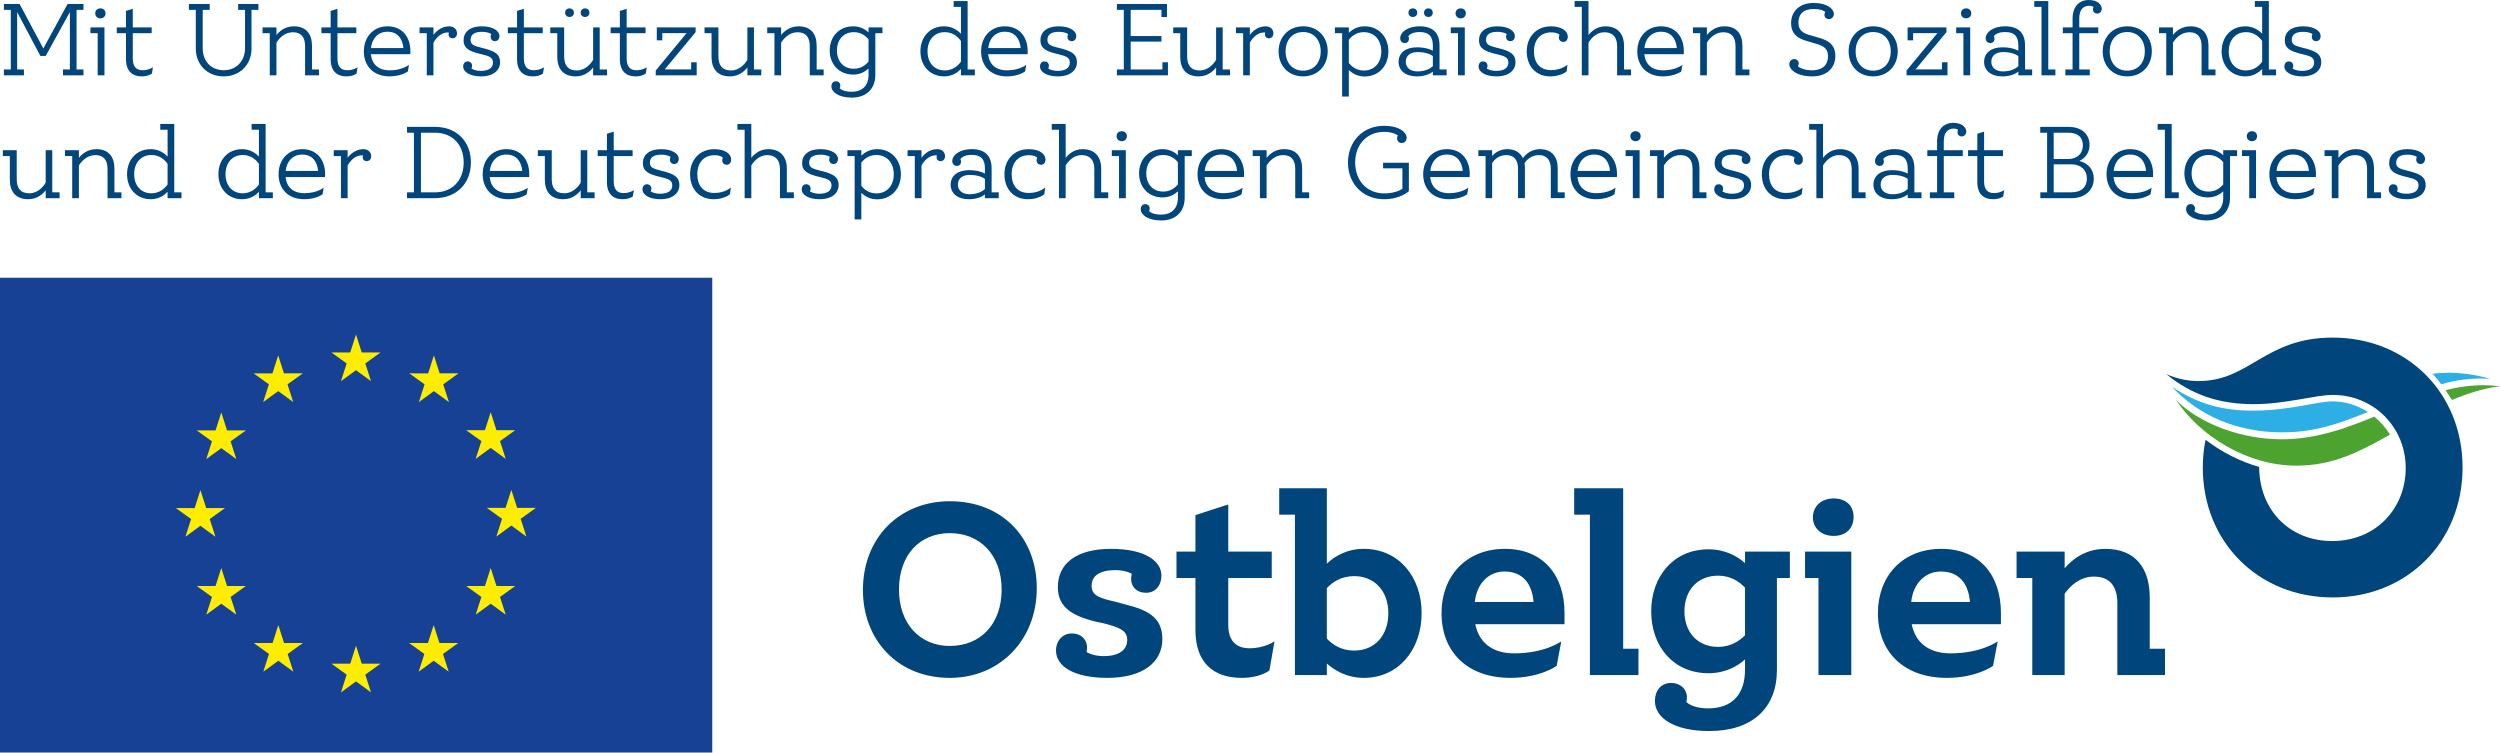 <?xml version="1.0" encoding="utf-8"?>
<!-- Generator: Adobe Illustrator 26.3.1, SVG Export Plug-In . SVG Version: 6.00 Build 0)  -->
<svg version="1.1" id="Calque_1" xmlns="http://www.w3.org/2000/svg" xmlns:xlink="http://www.w3.org/1999/xlink" x="0px" y="0px"
	 width="447.724px" height="134.774px" viewBox="0 0 447.724 134.774"
	 style="enable-background:new 0 0 447.724 134.774;" xml:space="preserve">
<g>
	<polygon style="fill:#164194;" points="0,49.734 127.558,49.734 127.558,134.774 0,134.774 0,49.734 	
		"/>
	<path style="fill:#FFED00;" d="M95.979,90.951h-3.37l-1.033-3.218l-1.03,3.222l-3.37-0.004
		l2.734,1.965l-1.022,3.176l2.688-1.968l2.691,1.968l-1.022-3.176L95.979,90.951
		L95.979,90.951z M89.545,79.001l2.733-1.961h-3.366l-1.033-3.219L86.846,77.044
		l-3.366-0.003l2.733,1.961l-1.026,3.176l2.692-1.964l2.692,1.964L89.545,79.001
		L89.545,79.001z M79.375,68.831l2.734-1.967h-3.373l-1.03-3.216l-1.029,3.223
		l-3.37-0.007l2.73,1.967l-1.022,3.177l2.695-1.968l2.688,1.968L79.375,68.831
		L79.375,68.831z M73.268,115.156l2.731,1.964l-1.023,3.177l2.692-1.965l2.691,1.965
		l-1.026-3.177l2.734-1.964h-3.37l-1.029-3.215l-1.033,3.218L73.268,115.156
		L73.268,115.156z M65.422,120.82l2.734-1.964h-3.37l-1.031-3.219l-1.03,3.223
		l-3.37-0.004l2.732,1.964l-1.022,3.177l2.691-1.964l2.69,1.964L65.422,120.82
		L65.422,120.82z M65.42,65.087l2.734-1.965h-3.37l-1.031-3.215l-1.031,3.219
		l-3.369-0.004l2.732,1.965l-1.024,3.176l2.692-1.964l2.691,1.964L65.42,65.087
		L65.42,65.087z M51.512,117.12l2.732-1.964h-3.37l-1.031-3.215l-1.03,3.218
		l-3.37-0.003l2.732,1.964l-1.022,3.177l2.692-1.965l2.69,1.965L51.512,117.12
		L51.512,117.12z M51.491,68.829l2.732-1.964h-3.37l-1.031-3.219l-1.031,3.222
		l-3.368-0.003l2.732,1.964l-1.023,3.176l2.692-1.964l2.69,1.964L51.491,68.829
		L51.491,68.829z M41.299,106.908l2.732-1.964h-3.368l-1.031-3.219l-1.031,3.222
		l-3.368-0.003l2.732,1.964l-1.024,3.176l2.692-1.967l2.692,1.967L41.299,106.908
		L41.299,106.908z M41.299,79.044l2.732-1.964h-3.368l-1.031-3.219l-1.031,3.222
		l-3.368-0.003l2.732,1.964l-1.024,3.176l2.692-1.964l2.692,1.964L41.299,79.044
		L41.299,79.044z M35.893,87.771l-1.031,3.226l-3.37-0.007l2.734,1.964
		l-1.024,3.177l2.692-1.964l2.69,1.964l-1.023-3.177l2.732-1.964h-3.368
		L35.893,87.771L35.893,87.771z M83.48,104.945l2.733,1.964l-1.026,3.176
		l2.692-1.967l2.692,1.967l-1.026-3.176l2.733-1.964h-3.366l-1.033-3.219
		L86.846,104.947L83.48,104.945L83.48,104.945z"/>
	<path style="fill:#2DAFE6;" d="M408.737,77.43c5.545,0,9.851-1.407,15.315-3.642
		c-1.903-1.243-4.14-1.905-6.292-1.905c-2.897,0-7.616,1.657-14.322,1.657
		c-5.381,0-9.85-1.159-14.487-4.305C393.836,74.534,400.789,77.43,408.737,77.43
		L408.737,77.43z"/>
	<path style="fill:#2DAFE6;" d="M445.987,67.829c-2.729-0.746-5.216-1.076-7.531-1.076
		c-0.913,0-1.904,0.083-2.816,0.164c0.497,0.581,1.076,1.243,1.572,1.904
		C439.945,67.994,442.841,67.662,445.987,67.829L445.987,67.829z"/>
	<path style="fill:#4DA32F;" d="M389.697,71.635c4.471,4.47,12.003,7.037,18.957,7.037
		c5.878,0,11.176-1.821,16.554-4.057c1.078,0.911,2.072,1.987,2.816,3.229
		c-5.379,2.98-10.017,5.547-16.804,5.547
		C402.445,83.391,394.001,78.092,389.697,71.635L389.697,71.635z"/>
	<path style="fill:#4DA32F;" d="M439.115,71.635c-0.33-0.579-0.743-1.158-1.157-1.737
		c2.152-0.581,4.469-0.912,6.871-0.912c0.911,0,1.904,0.083,2.895,0.166
		C444.829,69.566,442.013,70.393,439.115,71.635L439.115,71.635z"/>
	<path style="fill:#00457C;" d="M352.797,107.816c-0.249-3.146-1.822-5.464-5.215-5.464
		c-2.818,0-4.97,2.152-5.301,5.464H352.797L352.797,107.816z M358.345,111.792
		h-15.982c0.662,3.23,2.98,5.217,6.955,5.217c5.549,0,8.447-2.152,8.447-2.152
		l-0.827,4.389c0,0-2.9,2.154-8.282,2.154c-7.701,0-12.339-4.638-12.339-11.595
		c0-6.624,4.391-11.51,11.346-11.51c6.872,0,10.682,4.721,10.682,11.51V111.792
		L358.345,111.792z M189.12,116.514c0-1.74,1.159-3.066,2.815-3.066
		c2.071,0,3.064,1.574,2.65,3.314c0,0,1.076,0.745,3.064,0.745
		c2.567,0,4.224-0.993,4.224-2.9c0-1.737-1.409-2.235-4.224-2.98l-1.573-0.331
		c-3.81-0.993-6.625-2.401-6.625-6.128c0-4.307,3.395-6.873,9.524-6.873
		c6.044,0,9.026,2.153,9.026,4.803c0,1.739-1.076,3.063-2.733,3.063
		c-2.07,0-3.065-1.572-2.568-3.394c0,0-0.993-0.662-2.981-0.662
		c-2.732,0-4.223,0.993-4.223,2.815c0,1.822,1.574,2.235,4.472,2.897l1.491,0.416
		c4.057,0.994,6.707,2.317,6.707,6.209c0,4.223-3.561,6.958-9.854,6.958
		C192.184,121.399,189.12,119.245,189.12,116.514L189.12,116.514z M312.514,113.779
		v-8.529c-0.995-1.077-2.569-2.153-4.804-2.153c-3.726,0-6.045,2.65-6.045,6.377
		c0,3.725,2.319,6.375,6.045,6.375C309.946,115.85,311.52,114.774,312.514,113.779
		L312.514,113.779z M320.547,103.511h-2.32v16.478
		c0,6.79-4.389,10.932-12.089,10.932c-6.541,0-9.763-2.484-9.763-5.383
		c0-1.821,1.078-3.229,2.889-3.229c2.07,0,3.23,1.656,2.733,3.394
		c0,0,0.993,1.16,3.892,1.16c4.305,0,6.626-2.485,6.626-6.957v-1.821
		c-1.243,1.16-3.479,2.484-6.543,2.484c-6.209,0-10.258-4.72-10.258-11.095
		c0-6.211,3.965-11.097,10.258-11.097c3.064,0,5.3,1.324,6.543,2.483v-2.07
		h8.032V103.511L320.547,103.511z M387.727,116.18v4.719h-8.53v-12.833
		c0-3.065-1.324-4.803-4.221-4.803c-2.485,0-4.223,1.656-5.218,3.062v14.574h-5.796
		v-17.388h-2.816v-4.721h8.612v2.983c1.243-1.492,3.643-3.479,7.287-3.479
		c5.467,0,7.949,3.56,7.949,8.695v9.191H387.727L387.727,116.18z M324.673,92.663
		c0-1.987,1.49-3.395,3.725-3.395c2.237,0,3.562,1.324,3.562,3.311
		c0,1.987-1.325,3.397-3.562,3.397C326.163,95.976,324.673,94.566,324.673,92.663
		L324.673,92.663z M331.547,120.9h-5.879v-17.388h-2.403v-4.721h8.282V120.9
		L331.547,120.9z M293.431,116.18v4.719h-8.697V92.166h-2.815v-4.72h8.777v28.734
		H293.431L293.431,116.18z M274.642,107.816c-0.248-3.146-1.822-5.464-5.216-5.464
		c-2.815,0-4.97,2.152-5.3,5.464H274.642L274.642,107.816z M280.19,111.792H264.207
		c0.663,3.23,2.981,5.217,6.956,5.217c5.549,0,8.447-2.152,8.447-2.152
		l-0.828,4.389c0,0-2.898,2.154-8.281,2.154c-7.702,0-12.339-4.638-12.339-11.595
		c0-6.624,4.39-11.51,11.346-11.51c6.872,0,10.681,4.721,10.681,11.51V111.792
		L280.19,111.792z M248.635,109.804c0-3.891-2.401-6.624-6.128-6.624
		c-2.319,0-3.892,1.077-4.886,2.152v9.026c0.994,1.077,2.567,2.155,4.886,2.155
		C246.235,116.514,248.635,113.779,248.635,109.804L248.635,109.804z M254.598,109.804
		c0,6.542-4.14,11.595-10.351,11.595c-3.147,0-5.3-1.41-6.625-2.569v2.069
		h-5.713V92.166h-2.815v-4.72h8.528v13.498c1.325-1.243,3.478-2.65,6.625-2.65
		C250.54,98.295,254.598,103.346,254.598,109.804L254.598,109.804z M228.25,114.856
		l-0.911,5.216c0,0-1.574,1.327-4.969,1.327c-5.134,0-8.28-2.817-8.28-8.53
		v-9.358h-3.396v-4.721h3.396v-6.541l5.879-1.905v8.446h7.784v4.721h-7.784v8.363
		c0,2.982,1.49,4.224,3.809,4.224C226.51,116.099,228.25,114.856,228.25,114.856
		L228.25,114.856z M179.383,105.581c0-6.21-3.891-10.102-9.274-10.102
		c-5.383,0-9.109,3.892-9.109,10.102c0,6.21,3.809,10.103,9.109,10.103
		C175.575,115.684,179.383,111.792,179.383,105.581L179.383,105.581z M154.541,105.665
		c0-9.357,6.542-15.9,15.568-15.9c9.439,0,15.568,6.624,15.568,15.568
		c0,9.274-6.625,16.067-15.568,16.067C160.668,121.399,154.541,114.525,154.541,105.665
		L154.541,105.665z"/>
	<path style="fill:#00457C;" d="M441.02,83.721c0,13.34-9.932,23.274-23.26,23.274
		s-23.262-9.934-23.262-23.274c0-1.655,0.167-3.394,0.497-4.967
		c2.897,2.235,6.207,3.892,9.603,4.885c0,7.543,5.297,13.257,13.08,13.257
		c7.781,0,13.162-5.798,13.162-13.092c0-7.202-5.632-13.08-13.08-13.08
		c-3.065,0-8.443,1.657-14.157,1.657c-5.959,0-11.009-1.573-15.644-5.382
		c2.069,0.911,3.974,1.242,5.794,1.242c9.189,0,11.838-7.781,24.007-7.781
		C431.088,60.46,441.02,70.393,441.02,83.721L441.02,83.721z"/>
	<path style="fill:#00457C;" d="M9.36,34.445v-7.543H8.182v5.814
		C7.726,33.457,6.776,34.616,5.237,34.616c-1.558,0-2.242-0.912-2.242-2.527v-5.187
		H0.506v1.045h1.254v4.237c0,2.052,0.988,3.496,3.306,3.496
		c1.634,0,2.641-0.988,3.116-1.596v1.406h2.489v-1.045H9.36L9.36,34.445z
		 M20.494,34.445v-4.237c0-2.071-0.988-3.496-3.249-3.496
		c-1.596,0-2.622,0.931-3.116,1.558v-1.368h-2.489v1.045h1.292v7.543h1.197v-5.852
		c0.475-0.76,1.444-1.862,2.945-1.862c1.501,0,2.185,0.893,2.185,2.508v5.206
		h2.489v-1.045H20.494L20.494,34.445z M31.21,34.445V22.19h-2.508v1.045h1.292
		l0.019-0.019v4.826c-0.494-0.532-1.501-1.33-3.002-1.33
		c-2.622,0-4.256,1.957-4.256,4.484c0,2.584,1.71,4.484,4.256,4.484
		c1.501,0,2.508-0.798,3.002-1.33v1.14h2.489v-1.045H31.21L31.21,34.445z
		 M27.125,34.616c-1.9,0-3.097-1.387-3.097-3.42
		c0-2.014,1.197-3.439,3.097-3.439c1.501,0,2.432,0.931,2.888,1.596v3.686
		C29.557,33.685,28.626,34.616,27.125,34.616L27.125,34.616z M47.569,34.445V22.19
		h-2.508v1.045h1.292l0.019-0.019v4.826c-0.494-0.532-1.501-1.33-3.002-1.33
		c-2.622,0-4.256,1.957-4.256,4.484c0,2.584,1.71,4.484,4.256,4.484
		c1.501,0,2.508-0.798,3.002-1.33v1.14h2.489v-1.045H47.569L47.569,34.445z
		 M43.484,34.616c-1.9,0-3.097-1.387-3.097-3.42
		c0-2.014,1.197-3.439,3.097-3.439c1.501,0,2.432,0.931,2.888,1.596v3.686
		C45.916,33.685,44.985,34.616,43.484,34.616L43.484,34.616z M58.228,31.196
		c0-2.546-1.444-4.484-4.104-4.484c-2.527,0-4.237,1.9-4.237,4.484
		c0,2.603,1.691,4.484,4.598,4.484c2.147,0,3.287-0.893,3.287-0.893l0.19-1.178
		c0,0-1.159,0.988-3.439,0.988c-2.052,0-3.192-1.102-3.382-2.888h7.068
		C58.209,31.709,58.228,31.367,58.228,31.196L58.228,31.196z M51.16,30.607
		c0.19-1.767,1.311-2.926,2.964-2.926c1.786,0,2.679,1.216,2.85,2.926H51.16
		L51.16,30.607z M65.087,26.712c-1.425,0-2.356,0.912-2.831,1.539v-1.349h-2.489
		v1.045h1.292v7.543h1.197v-5.852c0.437-0.76,1.273-1.824,2.565-1.824
		c0.133,0,0.19,0.019,0.19,0.019c-0.038,0.114-0.057,0.228-0.057,0.323
		c0,0.399,0.266,0.703,0.722,0.703c0.475,0,0.798-0.38,0.798-0.874
		C66.474,27.225,65.904,26.712,65.087,26.712L65.087,26.712z M77.912,22.722h-5.016
		v1.045h1.235v10.678h-1.235v1.045h4.978c3.8,0,6.46-2.546,6.46-6.403
		C84.334,25.363,81.807,22.722,77.912,22.722L77.912,22.722z M77.912,34.445h-2.527
		V23.767h2.527c3.04,0,5.13,2.071,5.13,5.32
		C83.042,32.355,80.952,34.445,77.912,34.445L77.912,34.445z M94.784,31.196
		c0-2.546-1.444-4.484-4.104-4.484c-2.527,0-4.237,1.9-4.237,4.484
		c0,2.603,1.691,4.484,4.598,4.484c2.147,0,3.287-0.893,3.287-0.893l0.19-1.178
		c0,0-1.159,0.988-3.439,0.988c-2.052,0-3.192-1.102-3.382-2.888h7.068
		C94.765,31.709,94.784,31.367,94.784,31.196L94.784,31.196z M87.716,30.607
		c0.19-1.767,1.311-2.926,2.964-2.926c1.786,0,2.679,1.216,2.85,2.926H87.716
		L87.716,30.607z M105.177,34.445v-7.543h-1.178v5.814
		c-0.456,0.741-1.406,1.9-2.945,1.9c-1.558,0-2.242-0.912-2.242-2.527v-5.187
		h-2.489v1.045h1.254v4.237c0,2.052,0.988,3.496,3.306,3.496
		c1.634,0,2.641-0.988,3.116-1.596v1.406h2.489v-1.045H105.177L105.177,34.445z
		 M111.657,34.578c-1.065,0-1.748-0.589-1.748-2.09V27.947h3.382v-1.045h-3.382
		v-3.325l-1.216,0.38v2.945h-1.653v1.045h1.653v4.655
		c0,2.109,1.102,3.078,2.83,3.078c1.179,0,1.806-0.494,1.806-0.494l0.19-1.14
		C113.519,34.046,112.816,34.578,111.657,34.578L111.657,34.578z M118.269,35.68
		c2.203,0,3.401-1.102,3.401-2.527c0-1.558-1.14-2.014-2.813-2.47l-0.398-0.095
		c-1.445-0.361-2.072-0.57-2.072-1.444c0-0.912,0.627-1.444,2.033-1.444
		c1.179,0,1.672,0.399,1.672,0.399c-0.075,0.171-0.114,0.342-0.114,0.494
		c0,0.437,0.285,0.779,0.78,0.779c0.494,0,0.798-0.38,0.798-0.931
		c0-0.836-1.046-1.729-3.173-1.729c-2.148,0-3.25,1.064-3.25,2.489
		c0,1.52,1.121,1.976,2.793,2.413l0.418,0.095
		c1.502,0.361,2.052,0.627,2.052,1.501c0,0.912-0.722,1.482-2.166,1.482
		c-1.159,0-1.69-0.418-1.69-0.418c0.076-0.171,0.113-0.323,0.113-0.494
		c0-0.437-0.304-0.779-0.798-0.779c-0.494,0-0.797,0.38-0.797,0.95
		C115.058,34.768,116.103,35.68,118.269,35.68L118.269,35.68z M127.826,35.68
		c1.881,0,2.907-0.893,2.907-0.893l0.152-1.216c0,0-1.007,0.988-2.926,0.988
		c-2.033,0-3.078-1.33-3.078-3.382c0-2.033,1.177-3.382,3.078-3.382
		c1.14,0,1.501,0.437,1.501,0.437c-0.076,0.171-0.114,0.323-0.114,0.494
		c0,0.437,0.304,0.779,0.798,0.779s0.798-0.38,0.798-0.95
		c0-0.931-1.007-1.843-3.021-1.843c-2.622,0-4.332,1.919-4.332,4.484
		C123.589,33.799,125.166,35.68,127.826,35.68L127.826,35.68z M140.917,34.445v-4.237
		c0-2.071-1.083-3.496-3.344-3.496c-1.539,0-2.527,0.931-3.021,1.558v-6.08
		h-2.489v1.045h1.292v12.255h1.197v-5.871c0.475-0.741,1.406-1.843,2.85-1.843
		c1.501,0,2.28,0.893,2.28,2.508v5.206h2.489v-1.045H140.917L140.917,34.445z
		 M146.788,35.68c2.204,0,3.401-1.102,3.401-2.527c0-1.558-1.14-2.014-2.812-2.47
		l-0.399-0.095c-1.444-0.361-2.071-0.57-2.071-1.444
		c0-0.912,0.627-1.444,2.033-1.444c1.178,0,1.672,0.399,1.672,0.399
		c-0.076,0.171-0.114,0.342-0.114,0.494c0,0.437,0.285,0.779,0.779,0.779
		c0.494,0,0.798-0.38,0.798-0.931c0-0.836-1.045-1.729-3.173-1.729
		c-2.147,0-3.249,1.064-3.249,2.489c0,1.52,1.121,1.976,2.793,2.413l0.418,0.095
		c1.501,0.361,2.052,0.627,2.052,1.501c0,0.912-0.722,1.482-2.166,1.482
		c-1.159,0-1.691-0.418-1.691-0.418c0.076-0.171,0.114-0.323,0.114-0.494
		c0-0.437-0.304-0.779-0.798-0.779c-0.494,0-0.798,0.38-0.798,0.95
		C143.577,34.768,144.622,35.68,146.788,35.68L146.788,35.68z M157.067,26.712
		c-1.33,0-2.28,0.646-2.812,1.159v-0.969h-2.489v1.045h1.292v11.343h1.197
		v-4.75c0.532,0.513,1.482,1.159,2.812,1.159c2.565,0,4.275-1.919,4.275-4.503
		C161.342,28.669,159.67,26.712,157.067,26.712L157.067,26.712z M156.934,34.635
		c-1.33,0-2.185-0.741-2.679-1.349v-4.18c0.494-0.608,1.349-1.349,2.679-1.349
		c1.919,0,3.135,1.425,3.135,3.439C160.069,33.229,158.853,34.635,156.934,34.635
		L156.934,34.635z M167.858,26.712c-1.425,0-2.356,0.912-2.831,1.539v-1.349h-2.489
		v1.045h1.292v7.543h1.197v-5.852c0.437-0.76,1.273-1.824,2.565-1.824
		c0.133,0,0.19,0.019,0.19,0.019c-0.038,0.114-0.057,0.228-0.057,0.323
		c0,0.399,0.266,0.703,0.722,0.703c0.475,0,0.798-0.38,0.798-0.874
		C169.245,27.225,168.675,26.712,167.858,26.712L167.858,26.712z M177.587,34.445V30.151
		c0-2.166-1.102-3.439-3.553-3.439c-2.337,0-3.496,1.178-3.496,2.109
		c0,0.532,0.323,0.893,0.836,0.893c0.456,0,0.741-0.342,0.741-0.76
		c0-0.152-0.038-0.304-0.114-0.456c0,0,0.38-0.76,2.014-0.76
		s2.375,0.741,2.375,2.432v0.912c-0.456-0.247-1.368-0.608-2.869-0.608
		c-1.957,0-3.268,0.969-3.268,2.603c0,1.558,1.254,2.603,3.249,2.603
		c1.52,0,2.432-0.494,2.888-0.855v0.665h2.47v-1.045H177.587L177.587,34.445z
		 M173.635,34.787c-1.235,0-2.09-0.627-2.09-1.729
		c0-1.121,0.855-1.729,2.09-1.729c1.482,0,2.318,0.399,2.755,0.703v1.824
		C175.953,34.255,175.098,34.787,173.635,34.787L173.635,34.787z M184.122,35.68
		c1.881,0,2.907-0.893,2.907-0.893l0.152-1.216c0,0-1.007,0.988-2.926,0.988
		c-2.033,0-3.078-1.33-3.078-3.382c0-2.033,1.178-3.382,3.078-3.382
		c1.14,0,1.501,0.437,1.501,0.437c-0.076,0.171-0.114,0.323-0.114,0.494
		c0,0.437,0.304,0.779,0.798,0.779s0.798-0.38,0.798-0.95
		c0-0.931-1.007-1.843-3.021-1.843c-2.622,0-4.332,1.919-4.332,4.484
		C179.885,33.799,181.462,35.68,184.122,35.68L184.122,35.68z M197.213,34.445v-4.237
		c0-2.071-1.082-3.496-3.343-3.496c-1.539,0-2.528,0.931-3.021,1.558v-6.08
		h-2.49v1.045h1.292v12.255h1.198v-5.871c0.474-0.741,1.405-1.843,2.849-1.843
		c1.502,0,2.28,0.893,2.28,2.508v5.206h2.489v-1.045H197.213L197.213,34.445z
		 M200.899,25.287c0.57,0,0.912-0.399,0.912-0.893
		c0-0.513-0.342-0.893-0.912-0.893c-0.57,0-0.931,0.38-0.931,0.893
		C199.968,24.888,200.329,25.287,200.899,25.287L200.899,25.287z M201.621,26.902
		h-2.508v1.045h1.292v7.543h1.216V26.902L201.621,26.902z M213.439,26.902h-2.489
		v0.893c-0.532-0.494-1.444-1.083-2.736-1.083c-2.584,0-4.218,1.9-4.218,4.332
		c0,2.489,1.691,4.313,4.218,4.313c1.292,0,2.204-0.589,2.736-1.083v1.14
		c0,1.976-1.178,3.021-3.021,3.021c-1.672,0-2.147-0.646-2.147-0.646
		c0.076-0.152,0.114-0.304,0.114-0.456c0-0.418-0.304-0.779-0.779-0.779
		c-0.513,0-0.817,0.361-0.817,0.931c0,0.95,1.216,1.995,3.648,1.995
		c2.66,0,4.218-1.615,4.218-4.066V27.947h1.273V26.902L213.439,26.902z
		 M208.328,34.312c-1.881,0-3.04-1.349-3.04-3.268c0-1.919,1.159-3.287,3.04-3.287
		c1.273,0,2.128,0.684,2.622,1.292v3.971
		C210.456,33.628,209.601,34.312,208.328,34.312L208.328,34.312z M222.806,31.196
		c0-2.546-1.444-4.484-4.104-4.484c-2.527,0-4.237,1.9-4.237,4.484
		c0,2.603,1.691,4.484,4.598,4.484c2.147,0,3.287-0.893,3.287-0.893l0.19-1.178
		c0,0-1.159,0.988-3.439,0.988c-2.052,0-3.192-1.102-3.382-2.888h7.068
		C222.787,31.709,222.806,31.367,222.806,31.196L222.806,31.196z M215.738,30.607
		c0.19-1.767,1.311-2.926,2.964-2.926c1.786,0,2.679,1.216,2.85,2.926H215.738
		L215.738,30.607z M233.199,34.445v-4.237c0-2.071-0.988-3.496-3.249-3.496
		c-1.596,0-2.622,0.931-3.116,1.558v-1.368h-2.489v1.045h1.292v7.543h1.197v-5.852
		c0.475-0.76,1.444-1.862,2.945-1.862c1.501,0,2.185,0.893,2.185,2.508v5.206
		h2.489v-1.045H233.199L233.199,34.445z M247.885,35.68
		c2.945,0,4.427-1.444,4.427-1.444v-5.092h-4.617v1.007h3.458v3.648
		c0,0-1.045,0.836-3.249,0.836c-3.097,0-5.206-2.261-5.206-5.548
		c0-3.135,2.052-5.472,5.187-5.472c1.634,0,2.451,0.627,2.451,0.627
		c-0.095,0.19-0.133,0.361-0.133,0.532c0,0.475,0.323,0.836,0.817,0.836
		c0.532,0,0.893-0.399,0.893-0.95c0-0.893-1.216-2.128-4.047-2.128
		c-3.781,0-6.46,2.793-6.46,6.593C241.406,32.83,244.009,35.68,247.885,35.68
		L247.885,35.68z M263.219,31.196c0-2.546-1.444-4.484-4.104-4.484
		c-2.527,0-4.237,1.9-4.237,4.484c0,2.603,1.691,4.484,4.598,4.484
		c2.147,0,3.287-0.893,3.287-0.893l0.19-1.178c0,0-1.159,0.988-3.439,0.988
		c-2.052,0-3.192-1.102-3.382-2.888h7.068
		C263.2,31.709,263.219,31.367,263.219,31.196L263.219,31.196z M256.151,30.607
		c0.19-1.767,1.311-2.926,2.964-2.926c1.786,0,2.679,1.216,2.85,2.926H256.151
		L256.151,30.607z M278.97,34.445v-4.332c0-1.957-1.026-3.401-3.173-3.401
		c-1.843,0-2.812,1.254-3.059,1.615c-0.475-0.988-1.387-1.615-2.812-1.615
		c-1.387,0-2.261,0.722-2.698,1.235v-1.045h-2.47v1.045h1.292v7.543h1.178v-6.289
		c0.399-0.608,1.197-1.425,2.546-1.425c1.368,0,2.09,0.912,2.09,2.413v5.301
		h1.235v-5.377c0-0.304-0.019-0.608-0.076-0.893
		c0.418-0.608,1.216-1.444,2.603-1.444s2.109,0.912,2.109,2.413v5.301h2.489
		v-1.045H278.97L278.97,34.445z M289.591,31.196c0-2.546-1.444-4.484-4.104-4.484
		c-2.527,0-4.237,1.9-4.237,4.484c0,2.603,1.691,4.484,4.598,4.484
		c2.147,0,3.287-0.893,3.287-0.893l0.19-1.178c0,0-1.159,0.988-3.439,0.988
		c-2.052,0-3.192-1.102-3.382-2.888h7.068
		C289.572,31.709,289.591,31.367,289.591,31.196L289.591,31.196z M282.522,30.607
		c0.19-1.767,1.311-2.926,2.964-2.926c1.786,0,2.679,1.216,2.85,2.926H282.522
		L282.522,30.607z M292.916,25.287c0.57,0,0.912-0.399,0.912-0.893
		c0-0.513-0.342-0.893-0.912-0.893c-0.57,0-0.931,0.38-0.931,0.893
		C291.985,24.888,292.346,25.287,292.916,25.287L292.916,25.287z M293.638,26.902h-2.508
		v1.045h1.292v7.543h1.216V26.902L293.638,26.902z M304.354,34.445v-4.237
		c0-2.071-0.988-3.496-3.249-3.496c-1.596,0-2.622,0.931-3.116,1.558v-1.368h-2.489
		v1.045h1.292v7.543h1.197v-5.852c0.475-0.76,1.444-1.862,2.945-1.862
		c1.501,0,2.185,0.893,2.185,2.508v5.206h2.489v-1.045H304.354L304.354,34.445z
		 M310.206,35.68c2.204,0,3.401-1.102,3.401-2.527c0-1.558-1.14-2.014-2.812-2.47
		l-0.399-0.095c-1.444-0.361-2.071-0.57-2.071-1.444
		c0-0.912,0.627-1.444,2.033-1.444c1.178,0,1.672,0.399,1.672,0.399
		c-0.076,0.171-0.114,0.342-0.114,0.494c0,0.437,0.285,0.779,0.779,0.779
		c0.494,0,0.798-0.38,0.798-0.931c0-0.836-1.045-1.729-3.173-1.729
		c-2.147,0-3.249,1.064-3.249,2.489c0,1.52,1.121,1.976,2.793,2.413l0.418,0.095
		c1.501,0.361,2.052,0.627,2.052,1.501c0,0.912-0.722,1.482-2.166,1.482
		c-1.159,0-1.691-0.418-1.691-0.418c0.076-0.171,0.114-0.323,0.114-0.494
		c0-0.437-0.304-0.779-0.798-0.779c-0.494,0-0.798,0.38-0.798,0.95
		C306.995,34.768,308.039,35.68,310.206,35.68L310.206,35.68z M319.763,35.68
		c1.881,0,2.907-0.893,2.907-0.893l0.152-1.216c0,0-1.007,0.988-2.926,0.988
		c-2.033,0-3.078-1.33-3.078-3.382c0-2.033,1.178-3.382,3.078-3.382
		c1.14,0,1.501,0.437,1.501,0.437c-0.076,0.171-0.114,0.323-0.114,0.494
		c0,0.437,0.304,0.779,0.798,0.779c0.494,0,0.798-0.38,0.798-0.95
		c0-0.931-1.007-1.843-3.021-1.843c-2.622,0-4.332,1.919-4.332,4.484
		C315.526,33.799,317.103,35.68,319.763,35.68L319.763,35.68z M332.854,34.445v-4.237
		c0-2.071-1.083-3.496-3.344-3.496c-1.539,0-2.527,0.931-3.021,1.558v-6.08
		h-2.489v1.045h1.292v12.255h1.197v-5.871c0.475-0.741,1.406-1.843,2.85-1.843
		c1.501,0,2.28,0.893,2.28,2.508v5.206h2.489v-1.045H332.854L332.854,34.445z
		 M342.848,34.445V30.151c0-2.166-1.102-3.439-3.553-3.439
		c-2.337,0-3.496,1.178-3.496,2.109c0,0.532,0.323,0.893,0.836,0.893
		c0.456,0,0.741-0.342,0.741-0.76c0-0.152-0.038-0.304-0.114-0.456
		c0,0,0.38-0.76,2.014-0.76s2.375,0.741,2.375,2.432v0.912
		c-0.456-0.247-1.368-0.608-2.869-0.608c-1.957,0-3.268,0.969-3.268,2.603
		c0,1.558,1.254,2.603,3.249,2.603c1.52,0,2.432-0.494,2.888-0.855v0.665h2.47
		v-1.045H342.848L342.848,34.445z M338.896,34.787c-1.235,0-2.09-0.627-2.09-1.729
		c0-1.121,0.855-1.729,2.09-1.729c1.482,0,2.318,0.399,2.755,0.703v1.824
		C341.214,34.255,340.359,34.787,338.896,34.787L338.896,34.787z M351.322,24.432
		c0.494,0,0.817-0.399,0.817-0.874c0-0.741-0.779-1.558-2.299-1.558
		c-1.748,0-2.926,1.178-2.926,3.325v1.577h-1.748v1.045h1.748v6.498h-1.292v1.045
		h4.37v-1.045h-1.881V27.947h3.401v-1.045h-3.401v-1.596
		c0-1.558,0.703-2.28,1.786-2.28c0.551,0,0.76,0.228,0.76,0.228
		c-0.057,0.152-0.095,0.304-0.095,0.437
		C350.562,24.109,350.866,24.432,351.322,24.432L351.322,24.432z M357.079,34.578
		c-1.064,0-1.748-0.589-1.748-2.09V27.947h3.382v-1.045h-3.382v-3.325l-1.216,0.38
		v2.945h-1.653v1.045h1.653v4.655c0,2.109,1.102,3.078,2.831,3.078
		c1.178,0,1.805-0.494,1.805-0.494l0.19-1.14
		C358.94,34.046,358.237,34.578,357.079,34.578L357.079,34.578z M372.393,28.821
		c1.083-0.513,1.824-1.501,1.824-2.85c0-1.938-1.425-3.249-3.762-3.249h-5.073
		v1.045h1.235v10.678h-1.216v1.045h5.567c2.489,0,4.009-1.501,4.009-3.496
		C374.977,30.284,373.893,29.22,372.393,28.821L372.393,28.821z M370.379,23.767
		c1.805,0,2.641,0.855,2.641,2.28c0,1.444-1.007,2.432-2.622,2.432h-2.603v-4.712
		H370.379L370.379,23.767z M370.93,34.445h-3.135v-5.016h3.154
		c1.71,0,2.793,1.026,2.793,2.527C373.742,33.457,372.811,34.445,370.93,34.445
		L370.93,34.445z M385.598,31.196c0-2.546-1.444-4.484-4.104-4.484
		c-2.527,0-4.237,1.9-4.237,4.484c0,2.603,1.691,4.484,4.598,4.484
		c2.147,0,3.287-0.893,3.287-0.893l0.19-1.178c0,0-1.159,0.988-3.439,0.988
		c-2.052,0-3.192-1.102-3.382-2.888h7.068
		C385.579,31.709,385.598,31.367,385.598,31.196L385.598,31.196z M378.53,30.607
		c0.19-1.767,1.311-2.926,2.964-2.926c1.786,0,2.679,1.216,2.85,2.926H378.53
		L378.53,30.607z M388.923,34.445V22.19h-2.508v1.045h1.292v12.255h2.489v-1.045
		H388.923L388.923,34.445z M400.646,26.902h-2.489v0.893
		c-0.532-0.494-1.444-1.083-2.736-1.083c-2.584,0-4.218,1.9-4.218,4.332
		c0,2.489,1.691,4.313,4.218,4.313c1.292,0,2.204-0.589,2.736-1.083v1.14
		c0,1.976-1.178,3.021-3.021,3.021c-1.672,0-2.147-0.646-2.147-0.646
		c0.076-0.152,0.114-0.304,0.114-0.456c0-0.418-0.304-0.779-0.779-0.779
		c-0.513,0-0.817,0.361-0.817,0.931c0,0.95,1.216,1.995,3.648,1.995
		c2.66,0,4.218-1.615,4.218-4.066V27.947h1.273V26.902L400.646,26.902z
		 M395.535,34.312c-1.881,0-3.04-1.349-3.04-3.268
		c0-1.919,1.159-3.287,3.04-3.287c1.273,0,2.128,0.684,2.622,1.292v3.971
		C397.663,33.628,396.807,34.312,395.535,34.312L395.535,34.312z M403.306,25.287
		c0.57,0,0.912-0.399,0.912-0.893c0-0.513-0.342-0.893-0.912-0.893
		c-0.57,0-0.931,0.38-0.931,0.893C402.375,24.888,402.736,25.287,403.306,25.287
		L403.306,25.287z M404.028,26.902h-2.508v1.045h1.292v7.543h1.216V26.902
		L404.028,26.902z M414.763,31.196c0-2.546-1.444-4.484-4.104-4.484
		c-2.527,0-4.237,1.9-4.237,4.484c0,2.603,1.691,4.484,4.598,4.484
		c2.147,0,3.287-0.893,3.287-0.893l0.19-1.178c0,0-1.159,0.988-3.439,0.988
		c-2.052,0-3.192-1.102-3.382-2.888h7.068
		C414.744,31.709,414.763,31.367,414.763,31.196L414.763,31.196z M407.695,30.607
		c0.19-1.767,1.311-2.926,2.964-2.926c1.786,0,2.679,1.216,2.85,2.926H407.695
		L407.695,30.607z M425.156,34.445v-4.237c0-2.071-0.988-3.496-3.249-3.496
		c-1.596,0-2.622,0.931-3.116,1.558v-1.368h-2.489v1.045h1.292v7.543h1.197v-5.852
		c0.475-0.76,1.444-1.862,2.945-1.862s2.185,0.893,2.185,2.508v5.206h2.489
		v-1.045H425.156L425.156,34.445z M431.008,35.68c2.204,0,3.401-1.102,3.401-2.527
		c0-1.558-1.14-2.014-2.812-2.47l-0.399-0.095
		c-1.444-0.361-2.071-0.57-2.071-1.444c0-0.912,0.627-1.444,2.033-1.444
		c1.178,0,1.672,0.399,1.672,0.399c-0.076,0.171-0.114,0.342-0.114,0.494
		c0,0.437,0.285,0.779,0.779,0.779s0.798-0.38,0.798-0.931
		c0-0.836-1.045-1.729-3.173-1.729c-2.147,0-3.249,1.064-3.249,2.489
		c0,1.52,1.121,1.976,2.793,2.413l0.418,0.095
		c1.501,0.361,2.052,0.627,2.052,1.501c0,0.912-0.722,1.482-2.166,1.482
		c-1.159,0-1.691-0.418-1.691-0.418c0.076-0.171,0.114-0.323,0.114-0.494
		c0-0.437-0.304-0.779-0.798-0.779c-0.494,0-0.798,0.38-0.798,0.95
		C427.797,34.768,428.841,35.68,431.008,35.68L431.008,35.68z"/>
	<path style="fill:#00457C;" d="M14.946,1.767V0.722h-2.85L7.764,8.683l-4.256-7.961H0.696
		v1.045h1.235v10.678H0.696v1.045h3.591v-1.045H3.071V2.166l4.161,7.847h0.95
		l4.332-7.847v10.279H11.279v1.045h3.667v-1.045h-1.235V1.767H14.946L14.946,1.767z
		 M17.986,3.287c0.57,0,0.912-0.399,0.912-0.893c0-0.513-0.342-0.893-0.912-0.893
		s-0.931,0.38-0.931,0.893C17.055,2.888,17.416,3.287,17.986,3.287L17.986,3.287z
		 M18.708,4.902h-2.508v1.045h1.292v7.543h1.216V4.902L18.708,4.902z
		 M25.529,12.578c-1.064,0-1.748-0.589-1.748-2.09V5.947h3.382V4.902h-3.382
		V1.577l-1.216,0.38v2.945h-1.653v1.045h1.653v4.655
		c0,2.109,1.102,3.078,2.831,3.078c1.178,0,1.805-0.494,1.805-0.494l0.19-1.14
		C27.391,12.046,26.688,12.578,25.529,12.578L25.529,12.578z M46.277,0.722h-3.629
		v1.045h1.235v6.878c0,2.28-1.577,3.933-3.781,3.933
		c-2.28,0-3.8-1.596-3.8-3.933v-6.878h1.254V0.722h-3.724v1.045h1.235v6.935
		c0,2.812,1.995,4.978,4.997,4.978c2.888,0,4.978-2.09,4.978-4.978V1.767h1.235
		V0.722L46.277,0.722z M55.872,12.445V8.208c0-2.071-0.988-3.496-3.249-3.496
		c-1.596,0-2.622,0.931-3.116,1.558V4.902h-2.489v1.045h1.292v7.543h1.197V7.638
		C49.982,6.878,50.951,5.776,52.452,5.776c1.501,0,2.185,0.893,2.185,2.508v5.206
		h2.489v-1.045H55.872L55.872,12.445z M62.18,12.578
		c-1.064,0-1.748-0.589-1.748-2.09V5.947h3.382V4.902h-3.382V1.577l-1.216,0.38
		v2.945h-1.653v1.045h1.653v4.655c0,2.109,1.102,3.078,2.831,3.078
		c1.178,0,1.805-0.494,1.805-0.494l0.19-1.14
		C64.042,12.046,63.339,12.578,62.18,12.578L62.18,12.578z M73.504,9.196
		c0-2.546-1.444-4.484-4.104-4.484c-2.527,0-4.237,1.9-4.237,4.484
		c0,2.603,1.691,4.484,4.598,4.484c2.147,0,3.287-0.893,3.287-0.893l0.19-1.178
		c0,0-1.159,0.988-3.439,0.988c-2.052,0-3.192-1.102-3.382-2.888h7.068
		C73.485,9.709,73.504,9.367,73.504,9.196L73.504,9.196z M66.436,8.607
		c0.19-1.767,1.311-2.926,2.964-2.926c1.786,0,2.679,1.216,2.85,2.926H66.436
		L66.436,8.607z M80.458,4.712c-1.425,0-2.356,0.912-2.831,1.539V4.902h-2.489
		v1.045h1.292v7.543h1.197V7.638c0.437-0.76,1.273-1.824,2.565-1.824
		c0.133,0,0.19,0.019,0.19,0.019c-0.038,0.114-0.057,0.228-0.057,0.323
		c0,0.399,0.266,0.703,0.722,0.703c0.475,0,0.798-0.38,0.798-0.874
		C81.845,5.225,81.275,4.712,80.458,4.712L80.458,4.712z M86.158,13.68
		c2.204,0,3.401-1.102,3.401-2.527c0-1.558-1.14-2.014-2.812-2.47l-0.399-0.095
		c-1.444-0.361-2.071-0.57-2.071-1.444c0-0.912,0.627-1.444,2.033-1.444
		c1.178,0,1.672,0.399,1.672,0.399c-0.076,0.171-0.114,0.342-0.114,0.494
		c0,0.437,0.285,0.779,0.779,0.779s0.798-0.38,0.798-0.931
		c0-0.836-1.045-1.729-3.173-1.729c-2.147,0-3.249,1.064-3.249,2.489
		c0,1.52,1.121,1.976,2.793,2.413l0.418,0.095
		c1.501,0.361,2.052,0.627,2.052,1.501c0,0.912-0.722,1.482-2.166,1.482
		c-1.159,0-1.691-0.418-1.691-0.418c0.076-0.171,0.114-0.323,0.114-0.494
		c0-0.437-0.304-0.779-0.798-0.779c-0.494,0-0.798,0.38-0.798,0.95
		C82.947,12.768,83.992,13.68,86.158,13.68L86.158,13.68z M95.564,12.578
		c-1.064,0-1.748-0.589-1.748-2.09V5.947h3.382V4.902h-3.382V1.577l-1.216,0.38
		v2.945h-1.653v1.045h1.653v4.655c0,2.109,1.102,3.078,2.831,3.078
		c1.178,0,1.805-0.494,1.805-0.494l0.19-1.14
		C97.426,12.046,96.723,12.578,95.564,12.578L95.564,12.578z M101.986,3.04
		c0.475,0,0.798-0.323,0.798-0.76c0-0.456-0.323-0.779-0.798-0.779
		c-0.456,0-0.779,0.323-0.779,0.779C101.207,2.717,101.53,3.04,101.986,3.04
		L101.986,3.04z M104.779,3.04c0.475,0,0.779-0.323,0.779-0.76
		c0-0.456-0.304-0.779-0.779-0.779c-0.475,0-0.779,0.323-0.779,0.779
		C104,2.717,104.304,3.04,104.779,3.04L104.779,3.04z M107.401,12.445v-7.543
		h-1.178v5.814c-0.456,0.741-1.406,1.9-2.945,1.9
		c-1.558,0-2.242-0.912-2.242-2.527V4.902H98.547v1.045h1.254v4.237
		c0,2.052,0.988,3.496,3.306,3.496c1.634,0,2.641-0.988,3.116-1.596v1.406h2.489
		v-1.045H107.401L107.401,12.445z M113.975,12.578c-1.064,0-1.748-0.589-1.748-2.09
		V5.947h3.382V4.902h-3.382V1.577l-1.216,0.38v2.945h-1.653v1.045h1.653v4.655
		c0,2.109,1.102,3.078,2.831,3.078c1.178,0,1.805-0.494,1.805-0.494l0.19-1.14
		C115.837,12.046,115.134,12.578,113.975,12.578L113.975,12.578z M123.779,11.153v1.273
		h-4.731l5.529-6.669V4.902h-6.954v2.318h0.988V5.928h4.351l-5.529,6.707v0.855
		h7.334v-2.337H123.779L123.779,11.153z M135.027,12.445v-7.543h-1.178v5.814
		c-0.456,0.741-1.406,1.9-2.945,1.9c-1.558,0-2.242-0.912-2.242-2.527V4.902
		h-2.489v1.045h1.254v4.237c0,2.052,0.988,3.496,3.306,3.496
		c1.634,0,2.641-0.988,3.116-1.596v1.406h2.489v-1.045H135.027L135.027,12.445z
		 M146.256,12.445V8.208c0-2.071-0.988-3.496-3.249-3.496
		c-1.596,0-2.622,0.931-3.116,1.558V4.902h-2.489v1.045h1.292v7.543h1.197V7.638
		c0.475-0.76,1.444-1.862,2.945-1.862c1.501,0,2.185,0.893,2.185,2.508v5.206
		h2.489v-1.045H146.256L146.256,12.445z M158.036,4.902h-2.489v0.893
		c-0.532-0.494-1.444-1.083-2.736-1.083c-2.584,0-4.218,1.9-4.218,4.332
		c0,2.489,1.691,4.313,4.218,4.313c1.292,0,2.204-0.589,2.736-1.083v1.14
		c0,1.976-1.178,3.021-3.021,3.021c-1.672,0-2.147-0.646-2.147-0.646
		c0.076-0.152,0.114-0.304,0.114-0.456c0-0.418-0.304-0.779-0.779-0.779
		c-0.513,0-0.817,0.361-0.817,0.931c0,0.95,1.216,1.995,3.648,1.995
		c2.66,0,4.218-1.615,4.218-4.066v-7.467h1.273V4.902L158.036,4.902z M152.925,12.312
		c-1.881,0-3.04-1.349-3.04-3.268c0-1.919,1.159-3.287,3.04-3.287
		c1.273,0,2.128,0.684,2.622,1.292v3.971
		C155.053,11.628,154.198,12.312,152.925,12.312L152.925,12.312z M173.293,12.445V0.19
		h-2.508v1.045h1.292l0.019-0.019v4.826c-0.494-0.532-1.501-1.33-3.002-1.33
		c-2.622,0-4.256,1.957-4.256,4.484c0,2.584,1.71,4.484,4.256,4.484
		c1.501,0,2.508-0.798,3.002-1.33v1.14h2.489v-1.045H173.293L173.293,12.445z
		 M169.208,12.616c-1.9,0-3.097-1.387-3.097-3.42
		c0-2.014,1.197-3.439,3.097-3.439c1.501,0,2.432,0.931,2.888,1.596v3.686
		C171.64,11.685,170.709,12.616,169.208,12.616L169.208,12.616z M184.047,9.196
		c0-2.546-1.444-4.484-4.104-4.484c-2.527,0-4.237,1.9-4.237,4.484
		c0,2.603,1.691,4.484,4.598,4.484c2.147,0,3.287-0.893,3.287-0.893l0.19-1.178
		c0,0-1.159,0.988-3.439,0.988c-2.052,0-3.192-1.102-3.382-2.888h7.068
		C184.028,9.709,184.047,9.367,184.047,9.196L184.047,9.196z M176.979,8.607
		c0.19-1.767,1.311-2.926,2.964-2.926c1.786,0,2.679,1.216,2.85,2.926H176.979
		L176.979,8.607z M189.462,13.68c2.204,0,3.401-1.102,3.401-2.527
		c0-1.558-1.14-2.014-2.812-2.47l-0.399-0.095
		c-1.444-0.361-2.071-0.57-2.071-1.444c0-0.912,0.627-1.444,2.033-1.444
		c1.178,0,1.672,0.399,1.672,0.399c-0.076,0.171-0.114,0.342-0.114,0.494
		c0,0.437,0.285,0.779,0.779,0.779c0.494,0,0.798-0.38,0.798-0.931
		c0-0.836-1.045-1.729-3.173-1.729c-2.147,0-3.249,1.064-3.249,2.489
		c0,1.52,1.121,1.976,2.793,2.413l0.418,0.095
		c1.501,0.361,2.052,0.627,2.052,1.501c0,0.912-0.722,1.482-2.166,1.482
		c-1.159,0-1.691-0.418-1.691-0.418c0.076-0.171,0.114-0.323,0.114-0.494
		c0-0.437-0.304-0.779-0.798-0.779c-0.494,0-0.798,0.38-0.798,0.95
		C186.251,12.768,187.296,13.68,189.462,13.68L189.462,13.68z M208.177,11.153
		v1.292h-5.681V7.448h5.51V6.46h-5.51V1.767h5.51v1.292h0.988V0.722h-8.968
		v1.045h1.235v10.678h-1.235v1.045h9.139v-2.337H208.177L208.177,11.153z
		 M218.969,12.445v-7.543h-1.178v5.814c-0.456,0.741-1.406,1.9-2.945,1.9
		c-1.558,0-2.242-0.912-2.242-2.527V4.902h-2.489v1.045h1.254v4.237
		c0,2.052,0.988,3.496,3.306,3.496c1.634,0,2.641-0.988,3.116-1.596v1.406h2.489
		v-1.045H218.969L218.969,12.445z M226.664,4.712c-1.425,0-2.356,0.912-2.831,1.539
		V4.902h-2.489v1.045h1.292v7.543h1.197V7.638
		c0.437-0.76,1.273-1.824,2.565-1.824c0.133,0,0.19,0.019,0.19,0.019
		c-0.038,0.114-0.057,0.228-0.057,0.323c0,0.399,0.266,0.703,0.722,0.703
		c0.475,0,0.798-0.38,0.798-0.874C228.051,5.225,227.481,4.712,226.664,4.712
		L226.664,4.712z M233.371,13.68c2.603,0,4.408-1.9,4.408-4.503
		c0-2.527-1.729-4.465-4.408-4.465c-2.584,0-4.389,1.9-4.389,4.484
		C228.982,11.723,230.692,13.68,233.371,13.68L233.371,13.68z M233.371,12.654
		c-1.919,0-3.135-1.406-3.135-3.458c0-2.033,1.216-3.458,3.135-3.458
		s3.154,1.406,3.154,3.458C236.525,11.248,235.29,12.654,233.371,12.654
		L233.371,12.654z M244.371,4.712c-1.33,0-2.28,0.646-2.812,1.159V4.902h-2.489
		v1.045h1.292v11.343h1.197v-4.75c0.532,0.513,1.482,1.159,2.812,1.159
		c2.565,0,4.275-1.919,4.275-4.503C248.647,6.669,246.974,4.712,244.371,4.712
		L244.371,4.712z M244.239,12.635c-1.33,0-2.185-0.741-2.679-1.349V7.106
		c0.494-0.608,1.349-1.349,2.679-1.349c1.919,0,3.135,1.425,3.135,3.439
		C247.374,11.229,246.158,12.635,244.239,12.635L244.239,12.635z M253.017,3.04
		c0.475,0,0.798-0.323,0.798-0.76c0-0.456-0.323-0.779-0.798-0.779
		c-0.456,0-0.779,0.323-0.779,0.779C252.237,2.717,252.561,3.04,253.017,3.04
		L253.017,3.04z M255.81,3.04c0.475,0,0.779-0.323,0.779-0.76
		c0-0.456-0.304-0.779-0.779-0.779c-0.475,0-0.779,0.323-0.779,0.779
		C255.031,2.717,255.335,3.04,255.81,3.04L255.81,3.04z M257.805,12.445V8.151
		c0-2.166-1.102-3.439-3.553-3.439c-2.337,0-3.496,1.178-3.496,2.109
		c0,0.532,0.323,0.893,0.836,0.893c0.456,0,0.741-0.342,0.741-0.76
		c0-0.152-0.038-0.304-0.114-0.456c0,0,0.38-0.76,2.014-0.76
		s2.375,0.741,2.375,2.432v0.912c-0.456-0.247-1.368-0.608-2.869-0.608
		c-1.957,0-3.268,0.969-3.268,2.603c0,1.558,1.254,2.603,3.249,2.603
		c1.52,0,2.432-0.494,2.888-0.855v0.665h2.47v-1.045H257.805L257.805,12.445z
		 M253.853,12.787c-1.235,0-2.09-0.627-2.09-1.729
		c0-1.121,0.855-1.729,2.09-1.729c1.482,0,2.318,0.399,2.755,0.703v1.824
		C256.171,12.255,255.316,12.787,253.853,12.787L253.853,12.787z M261.604,3.287
		c0.57,0,0.912-0.399,0.912-0.893c0-0.513-0.342-0.893-0.912-0.893
		c-0.57,0-0.931,0.38-0.931,0.893C260.674,2.888,261.035,3.287,261.604,3.287
		L261.604,3.287z M262.327,4.902h-2.508v1.045h1.292v7.543h1.216V4.902
		L262.327,4.902z M268.008,13.68c2.204,0,3.401-1.102,3.401-2.527
		c0-1.558-1.14-2.014-2.812-2.47l-0.399-0.095
		c-1.444-0.361-2.071-0.57-2.071-1.444c0-0.912,0.627-1.444,2.033-1.444
		c1.178,0,1.672,0.399,1.672,0.399c-0.076,0.171-0.114,0.342-0.114,0.494
		c0,0.437,0.285,0.779,0.779,0.779c0.494,0,0.798-0.38,0.798-0.931
		c0-0.836-1.045-1.729-3.173-1.729c-2.147,0-3.249,1.064-3.249,2.489
		c0,1.52,1.121,1.976,2.793,2.413l0.418,0.095
		c1.501,0.361,2.052,0.627,2.052,1.501c0,0.912-0.722,1.482-2.166,1.482
		c-1.159,0-1.691-0.418-1.691-0.418c0.076-0.171,0.114-0.323,0.114-0.494
		c0-0.437-0.304-0.779-0.798-0.779c-0.494,0-0.798,0.38-0.798,0.95
		C264.797,12.768,265.841,13.68,268.008,13.68L268.008,13.68z M277.66,13.68
		c1.881,0,2.907-0.893,2.907-0.893l0.152-1.216c0,0-1.007,0.988-2.926,0.988
		c-2.033,0-3.078-1.33-3.078-3.382c0-2.033,1.178-3.382,3.078-3.382
		c1.14,0,1.501,0.437,1.501,0.437c-0.076,0.171-0.114,0.323-0.114,0.494
		c0,0.437,0.304,0.779,0.798,0.779c0.494,0,0.798-0.38,0.798-0.95
		c0-0.931-1.007-1.843-3.021-1.843c-2.622,0-4.332,1.919-4.332,4.484
		C273.423,11.799,275,13.68,277.66,13.68L277.66,13.68z M290.846,12.445V8.208
		c0-2.071-1.083-3.496-3.344-3.496c-1.539,0-2.527,0.931-3.021,1.558V0.19h-2.489
		v1.045h1.292v12.255h1.197V7.619c0.475-0.741,1.406-1.843,2.85-1.843
		c1.501,0,2.28,0.893,2.28,2.508v5.206h2.489v-1.045H290.846L290.846,12.445z
		 M301.562,9.196c0-2.546-1.444-4.484-4.104-4.484c-2.527,0-4.237,1.9-4.237,4.484
		c0,2.603,1.691,4.484,4.598,4.484c2.147,0,3.287-0.893,3.287-0.893l0.19-1.178
		c0,0-1.159,0.988-3.439,0.988c-2.052,0-3.192-1.102-3.382-2.888h7.068
		C301.543,9.709,301.562,9.367,301.562,9.196L301.562,9.196z M294.494,8.607
		c0.19-1.767,1.311-2.926,2.964-2.926c1.786,0,2.679,1.216,2.85,2.926H294.494
		L294.494,8.607z M312.049,12.445V8.208c0-2.071-0.988-3.496-3.249-3.496
		c-1.596,0-2.622,0.931-3.116,1.558V4.902h-2.489v1.045h1.292v7.543h1.197V7.638
		c0.475-0.76,1.444-1.862,2.945-1.862s2.185,0.893,2.185,2.508v5.206h2.489
		v-1.045H312.049L312.049,12.445z M324.569,13.68c2.565,0,4.123-1.501,4.123-3.648
		c0-2.242-1.558-2.869-3.002-3.287l-1.52-0.437
		c-1.178-0.323-2.09-0.817-2.09-2.242c0-1.539,0.874-2.451,2.736-2.451
		c1.501,0,2.071,0.513,2.071,0.513c-0.095,0.19-0.152,0.361-0.152,0.532
		c0,0.437,0.323,0.76,0.798,0.76c0.532,0,0.893-0.418,0.893-0.912
		c0-0.893-1.178-1.976-3.629-1.976c-2.489,0-4.028,1.482-4.028,3.591
		c0,2.242,1.539,2.85,2.907,3.249l1.52,0.456
		c1.292,0.38,2.185,0.798,2.185,2.242c0,1.653-1.102,2.527-2.85,2.527
		c-1.767,0-2.546-0.722-2.546-0.722c0.095-0.171,0.152-0.342,0.152-0.513
		c0-0.437-0.323-0.779-0.817-0.779c-0.513,0-0.874,0.418-0.874,0.931
		C320.447,12.464,321.777,13.68,324.569,13.68L324.569,13.68z M335.457,13.68
		c2.603,0,4.408-1.9,4.408-4.503c0-2.527-1.729-4.465-4.408-4.465
		c-2.584,0-4.389,1.9-4.389,4.484C331.068,11.723,332.778,13.68,335.457,13.68
		L335.457,13.68z M335.457,12.654c-1.919,0-3.135-1.406-3.135-3.458
		c0-2.033,1.216-3.458,3.135-3.458c1.919,0,3.154,1.406,3.154,3.458
		C338.611,11.248,337.376,12.654,335.457,12.654L335.457,12.654z M347.788,11.153v1.273
		h-4.731l5.529-6.669V4.902h-6.954v2.318h0.988V5.928h4.351l-5.529,6.707v0.855
		h7.334v-2.337H347.788L347.788,11.153z M352.12,3.287
		c0.57,0,0.912-0.399,0.912-0.893c0-0.513-0.342-0.893-0.912-0.893
		c-0.57,0-0.931,0.38-0.931,0.893C351.189,2.888,351.549,3.287,352.12,3.287
		L352.12,3.287z M352.841,4.902h-2.508v1.045h1.292v7.543h1.216V4.902
		L352.841,4.902z M362.665,12.445V8.151c0-2.166-1.102-3.439-3.553-3.439
		c-2.337,0-3.496,1.178-3.496,2.109c0,0.532,0.323,0.893,0.836,0.893
		c0.456,0,0.741-0.342,0.741-0.76c0-0.152-0.038-0.304-0.114-0.456
		c0,0,0.38-0.76,2.014-0.76s2.375,0.741,2.375,2.432v0.912
		c-0.456-0.247-1.368-0.608-2.869-0.608c-1.957,0-3.268,0.969-3.268,2.603
		c0,1.558,1.254,2.603,3.249,2.603c1.52,0,2.432-0.494,2.888-0.855v0.665h2.47
		v-1.045H362.665L362.665,12.445z M358.713,12.787c-1.235,0-2.09-0.627-2.09-1.729
		c0-1.121,0.855-1.729,2.09-1.729c1.482,0,2.318,0.399,2.755,0.703v1.824
		C361.031,12.255,360.176,12.787,358.713,12.787L358.713,12.787z M366.826,12.445V0.19
		h-2.508v1.045h1.292v12.255h2.489v-1.045H366.826L366.826,12.445z M375.585,2.432
		c0.494,0,0.817-0.399,0.817-0.874C376.401,0.817,375.623,0,374.103,0
		c-1.748,0-2.926,1.178-2.926,3.325v1.577h-1.748v1.045h1.748v6.498h-1.292v1.045
		h4.37v-1.045h-1.881V5.947h3.401V4.902h-3.401V3.306
		c0-1.558,0.703-2.28,1.786-2.28c0.551,0,0.76,0.228,0.76,0.228
		c-0.057,0.152-0.095,0.304-0.095,0.437C374.825,2.109,375.129,2.432,375.585,2.432
		L375.585,2.432z M380.961,13.68c2.603,0,4.408-1.9,4.408-4.503
		c0-2.527-1.729-4.465-4.408-4.465c-2.584,0-4.389,1.9-4.389,4.484
		C376.573,11.723,378.283,13.68,380.961,13.68L380.961,13.68z M380.961,12.654
		c-1.919,0-3.135-1.406-3.135-3.458c0-2.033,1.216-3.458,3.135-3.458
		c1.919,0,3.154,1.406,3.154,3.458C384.116,11.248,382.88,12.654,380.961,12.654
		L380.961,12.654z M395.516,12.445V8.208c0-2.071-0.988-3.496-3.249-3.496
		c-1.596,0-2.622,0.931-3.116,1.558V4.902h-2.489v1.045h1.292v7.543h1.197V7.638
		c0.475-0.76,1.444-1.862,2.945-1.862c1.501,0,2.185,0.893,2.185,2.508v5.206
		h2.489v-1.045H395.516L395.516,12.445z M406.327,12.445V0.19h-2.508v1.045h1.292
		l0.019-0.019v4.826c-0.494-0.532-1.501-1.33-3.002-1.33
		c-2.622,0-4.256,1.957-4.256,4.484c0,2.584,1.71,4.484,4.256,4.484
		c1.501,0,2.508-0.798,3.002-1.33v1.14h2.489v-1.045H406.327L406.327,12.445z
		 M402.242,12.616c-1.9,0-3.097-1.387-3.097-3.42
		c0-2.014,1.197-3.439,3.097-3.439c1.501,0,2.432,0.931,2.888,1.596v3.686
		C404.674,11.685,403.743,12.616,402.242,12.616L402.242,12.616z M412.312,13.68
		c2.204,0,3.401-1.102,3.401-2.527c0-1.558-1.14-2.014-2.812-2.47l-0.399-0.095
		c-1.444-0.361-2.071-0.57-2.071-1.444c0-0.912,0.627-1.444,2.033-1.444
		c1.178,0,1.672,0.399,1.672,0.399c-0.076,0.171-0.114,0.342-0.114,0.494
		c0,0.437,0.285,0.779,0.779,0.779c0.494,0,0.798-0.38,0.798-0.931
		c0-0.836-1.045-1.729-3.173-1.729c-2.147,0-3.249,1.064-3.249,2.489
		c0,1.52,1.121,1.976,2.793,2.413l0.418,0.095
		c1.501,0.361,2.052,0.627,2.052,1.501c0,0.912-0.722,1.482-2.166,1.482
		c-1.159,0-1.691-0.418-1.691-0.418c0.076-0.171,0.114-0.323,0.114-0.494
		c0-0.437-0.304-0.779-0.798-0.779s-0.798,0.38-0.798,0.95
		C409.101,12.768,410.146,13.68,412.312,13.68L412.312,13.68z"/>
</g>
</svg>
